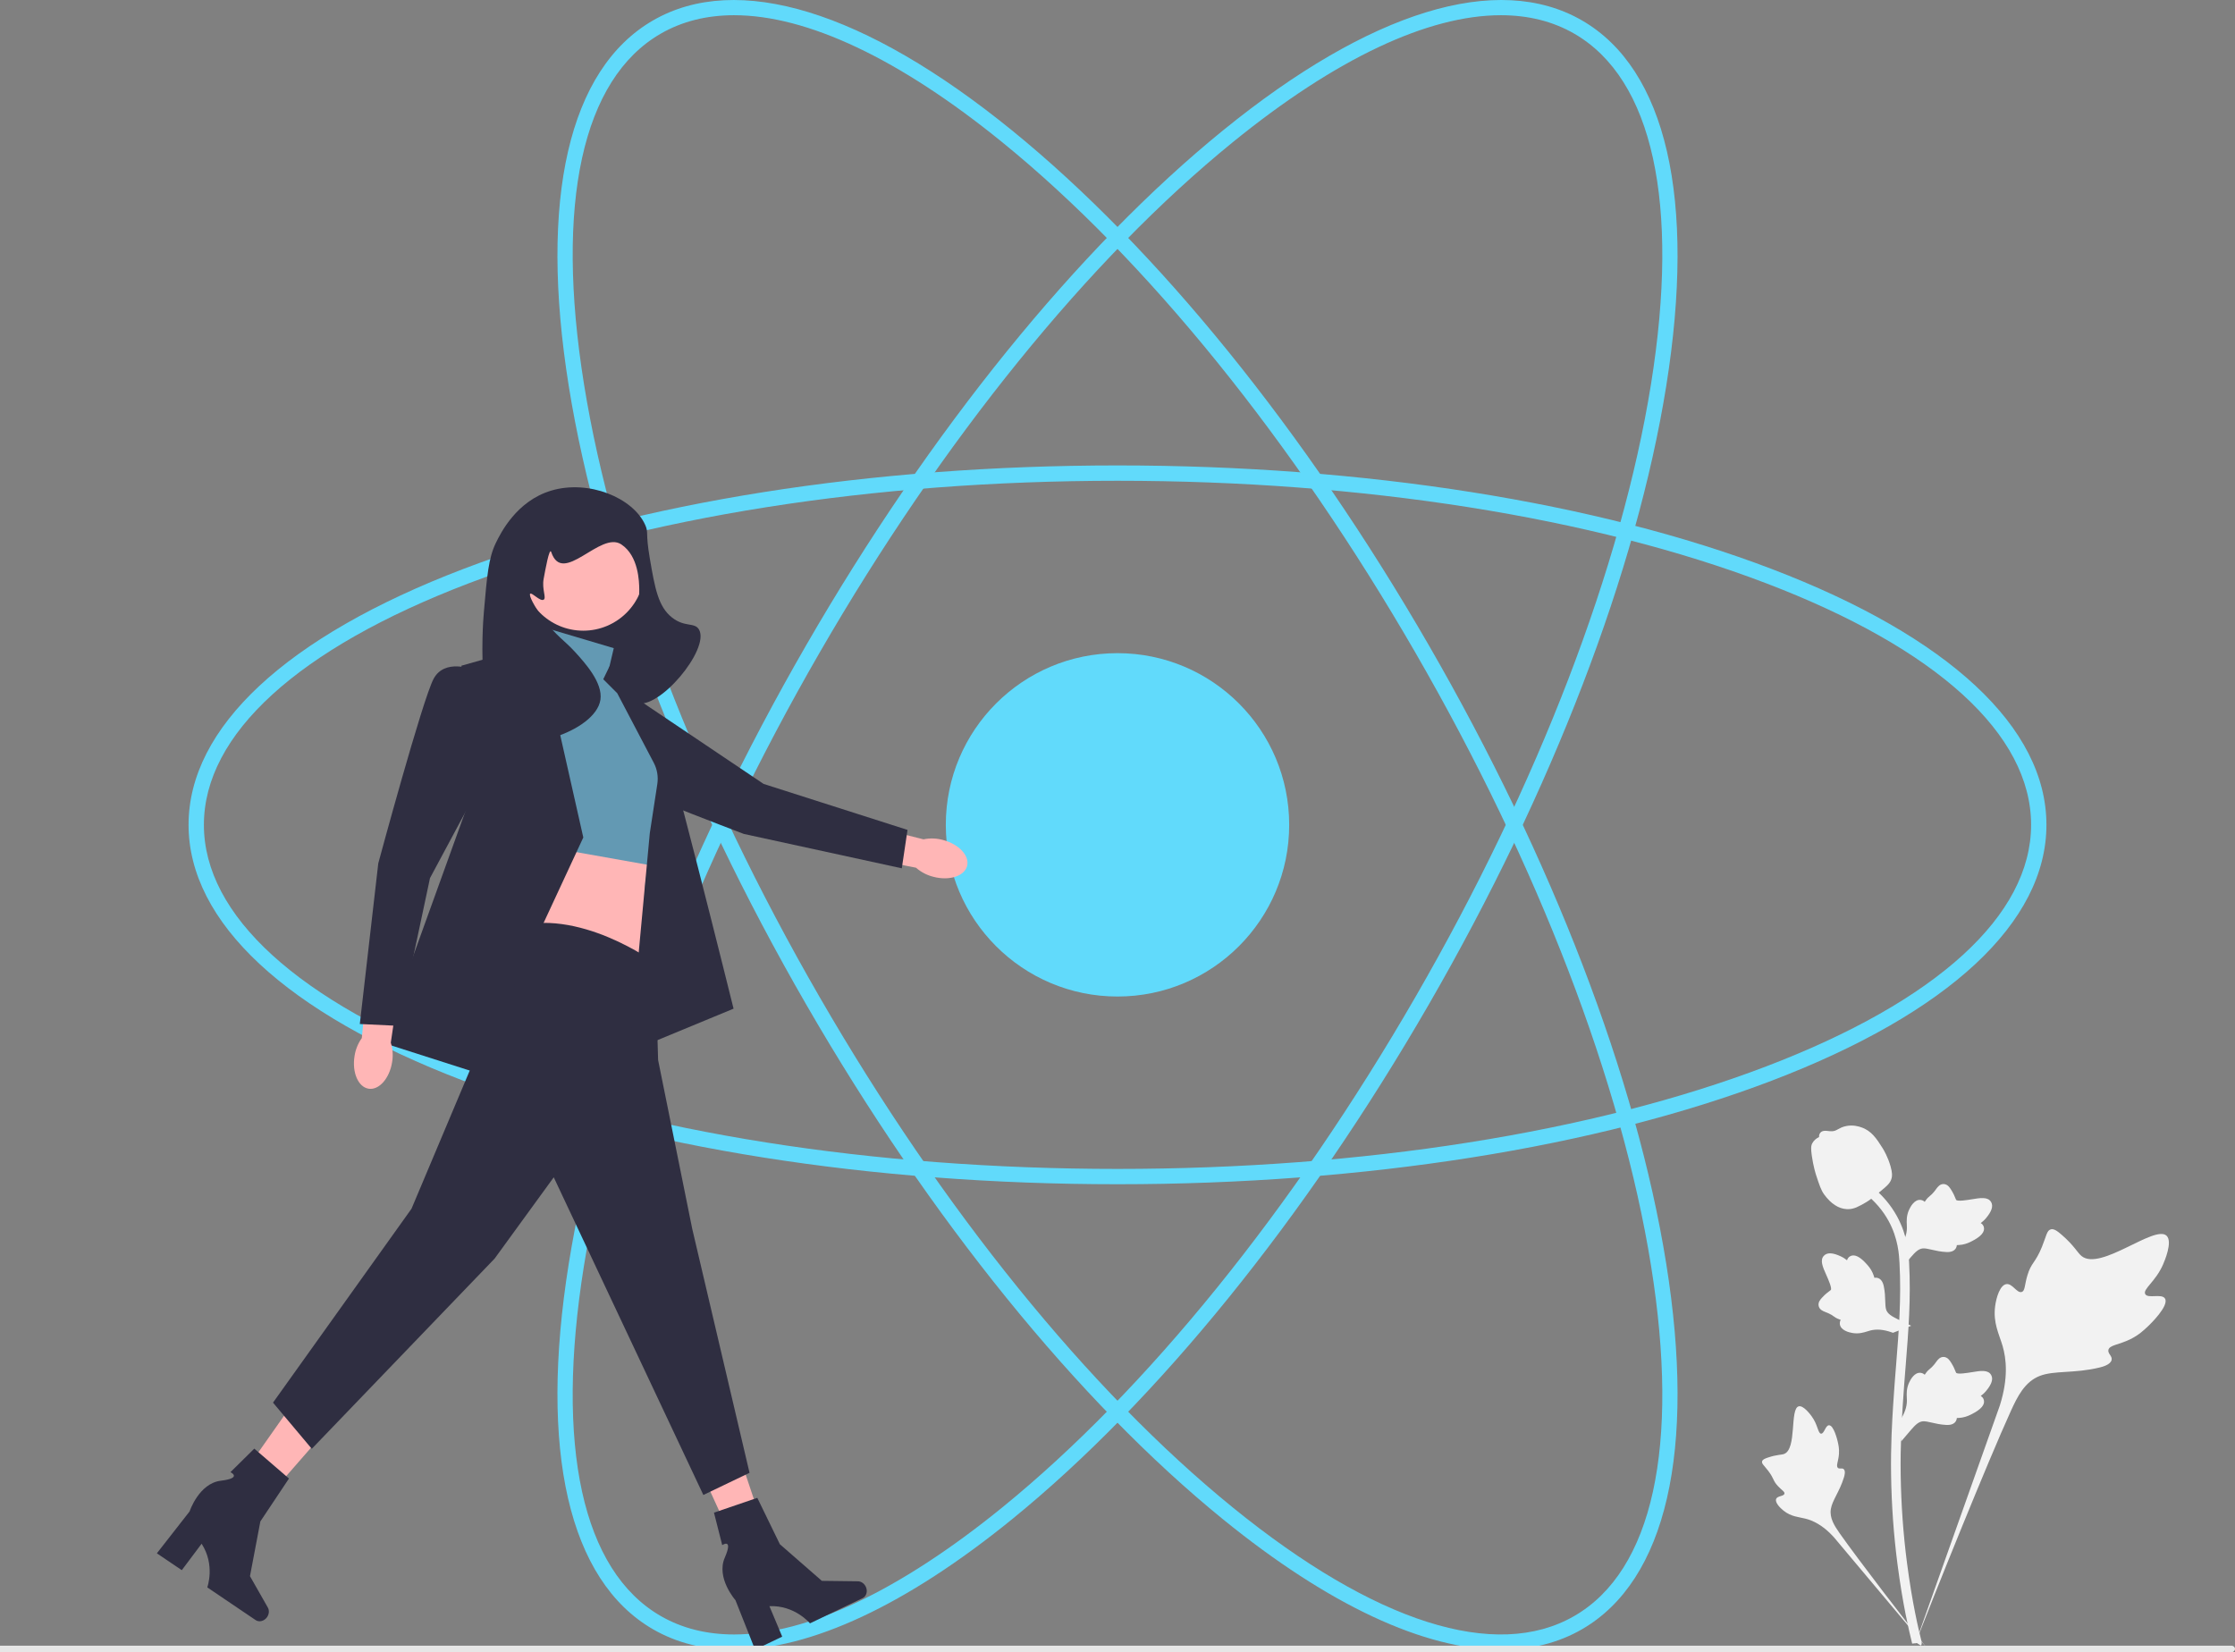 <svg xmlns="http://www.w3.org/2000/svg" width="583.04" height="431.02" viewBox="0 0 583.04 431.02" xmlns:xlink="http://www.w3.org/1999/xlink"><rect x="0" y="0" width="583.04" height="431.02" fill="#808080" stroke="none"/><g><path d="M291.52,308.951c-64.433,0-125.038-9.592-170.652-27.008-46.222-17.648-71.678-41.355-71.678-66.755s25.456-49.105,71.678-66.754c45.614-17.416,106.22-27.008,170.652-27.008s125.038,9.592,170.652,27.008c46.222,17.648,71.677,41.355,71.677,66.754s-25.456,49.106-71.677,66.755c-45.615,17.416-106.22,27.008-170.652,27.008Zm0-183.524c-63.957,0-124.056,9.498-169.226,26.745-44.563,17.015-69.104,39.395-69.104,63.017s24.541,46.003,69.104,63.018c45.17,17.247,105.269,26.745,169.226,26.745s124.056-9.498,169.225-26.745c44.563-17.015,69.104-39.395,69.104-63.018s-24.541-46.002-69.104-63.017c-45.17-17.247-105.269-26.745-169.225-26.745Z" fill="#61dafb"/><path d="M391.642,430.378c-20.024,0-44.985-11.573-72.607-34.022-37.891-30.795-76.5-78.485-108.716-134.285-32.216-55.8-54.212-113.082-61.937-161.293-7.827-48.854-.024-82.752,21.972-95.452,21.996-12.699,55.255-2.507,93.649,28.697,37.891,30.795,76.5,78.485,108.716,134.285,32.216,55.8,54.212,113.082,61.937,161.294,7.827,48.854,.024,82.752-21.972,95.452-6.171,3.562-13.233,5.324-21.042,5.324ZM191.505,3.969c-7.139,0-13.562,1.594-19.149,4.82-20.458,11.812-27.569,44.255-20.022,91.355,7.649,47.742,29.473,104.538,61.451,159.926,31.979,55.388,70.253,102.686,107.774,133.181,37.017,30.086,68.67,40.151,89.127,28.338,20.458-11.812,27.569-44.255,20.022-91.354-7.649-47.742-29.473-104.538-61.451-159.927-31.979-55.388-70.253-102.686-107.775-133.181C234.576,15.259,210.504,3.969,191.505,3.969Z" fill="#61dafb"/><path d="M191.397,430.378c-7.812,0-14.869-1.761-21.042-5.324-21.996-12.7-29.799-46.599-21.972-95.452,7.724-48.212,29.72-105.494,61.937-161.294,32.216-55.8,70.825-103.49,108.716-134.285C357.43,2.817,390.69-7.375,412.685,5.325c21.996,12.699,29.799,46.598,21.972,95.452-7.724,48.211-29.72,105.494-61.937,161.293-32.216,55.8-70.825,103.49-108.716,134.285-27.62,22.448-52.584,34.022-72.607,34.022ZM391.535,3.969c-19,0-43.069,11.288-69.978,33.158-37.521,30.495-75.796,77.793-107.774,133.181-31.978,55.389-53.802,112.185-61.451,159.927-7.546,47.1-.436,79.543,20.022,91.354,5.586,3.226,12.012,4.819,19.149,4.82,19,.002,43.069-11.288,69.977-33.158,37.521-30.495,75.796-77.793,107.775-133.181,31.978-55.389,53.802-112.185,61.451-159.926,7.546-47.1,.436-79.543-20.022-91.355-5.586-3.225-12.012-4.82-19.149-4.82Z" fill="#61dafb"/><circle cx="291.52" cy="215.189" r="44.789" fill="#61dafb"/></g><g><path d="M564.784,338.786c-.844-1.424-4.497,.101-5.168-1.191-.669-1.287,2.725-3.249,4.663-7.73,.35-.808,2.553-5.9,.922-7.472-3.092-2.978-17.24,9.313-22.191,5.29-1.087-.883-1.846-2.645-5.134-5.506-1.308-1.138-2.099-1.652-2.865-1.461-1.086,.271-1.172,1.725-2.337,4.584-1.747,4.287-2.78,4.028-3.798,7.449-.756,2.539-.583,4.016-1.472,4.303-1.258,.407-2.416-2.286-4.011-2.045-1.627,.246-2.611,3.382-2.922,5.73-.583,4.406,1.035,7.313,1.932,10.371,.975,3.322,1.553,8.375-.698,15.528l-22.277,62.766c4.918-12.879,19.158-48.185,25.142-61.305,1.727-3.787,3.635-7.629,7.551-9.145,3.77-1.46,8.949-.588,15.55-2.179,.771-.186,2.911-.73,3.18-1.988,.223-1.04-1.036-1.621-.842-2.595,.259-1.307,2.734-1.323,5.775-2.831,2.144-1.063,3.48-2.328,4.629-3.415,.346-.328,5.495-5.262,4.371-7.157Z" fill="#f2f2f2"/><path d="M477.139,371.829c-.942,.004-1.248,2.236-2.076,2.193-.825-.043-.808-2.275-2.448-4.519-.296-.405-2.159-2.955-3.401-2.608-2.354,.658-.404,11.148-3.806,12.418-.747,.279-1.831,.143-4.184,.931-.936,.314-1.417,.554-1.544,.985-.18,.611,.508,1.073,1.575,2.47,1.6,2.094,1.175,2.527,2.56,4.013,1.028,1.104,1.803,1.445,1.687,1.964-.163,.735-1.819,.526-2.161,1.379-.349,.87,.907,2.257,1.969,3.087,1.994,1.557,3.888,1.602,5.647,2.044,1.912,.48,4.559,1.654,7.42,4.823l24.378,29.044c-4.902-6.13-18.122-23.306-22.835-30.028-1.36-1.941-2.696-3.985-2.31-6.345,.371-2.272,2.293-4.562,3.417-8.261,.131-.432,.481-1.639-.058-2.134-.446-.409-1.095,.041-1.517-.335-.567-.504,.14-1.724,.277-3.651,.097-1.359-.138-2.38-.341-3.258-.061-.265-.997-4.215-2.251-4.21Z" fill="#f2f2f2"/><path d="M495.939,376.049l-.568-5.068,.259-.384c1.2-1.777,1.812-3.512,1.819-5.159,.001-.262-.011-.524-.023-.79-.049-1.057-.11-2.371,.575-3.903,.384-.854,1.463-2.831,3.086-2.587,.437,.061,.767,.262,1.018,.497,.037-.059,.075-.117,.115-.181,.505-.771,.905-1.101,1.291-1.419,.296-.245,.602-.497,1.082-1.094,.21-.262,.374-.492,.513-.685,.42-.585,.968-1.282,1.935-1.27,1.033,.049,1.574,.903,1.932,1.468,.64,1.008,.93,1.735,1.122,2.217,.07,.176,.149,.374,.19,.436,.333,.489,3.038,.032,4.057-.135,2.289-.382,4.27-.712,5.087,.732,.585,1.033,.15,2.398-1.33,4.168-.461,.551-.952,.969-1.388,1.297,.361,.215,.684,.546,.815,1.065h0c.308,1.228-.748,2.459-3.137,3.663-.593,.301-1.392,.702-2.512,.896-.527,.091-1.002,.113-1.408,.125-.009,.235-.064,.489-.207,.751-.42,.771-1.293,1.138-2.61,1.05-1.449-.076-2.642-.352-3.694-.595-.919-.21-1.711-.389-2.332-.347-1.153,.093-2.041,1.016-3.083,2.212l-2.603,3.042Z" fill="#f2f2f2"/><path d="M498.572,345.873l-4.758,1.835-.437-.153c-2.023-.71-3.857-.862-5.452-.451-.254,.065-.504,.143-.759,.223-1.01,.316-2.266,.708-3.922,.434-.924-.155-3.11-.697-3.285-2.329-.052-.438,.059-.809,.222-1.111-.066-.021-.133-.042-.204-.065-.874-.293-1.295-.597-1.7-.889-.312-.224-.633-.456-1.332-.769-.307-.137-.571-.237-.793-.322-.672-.258-1.486-.611-1.719-1.549-.215-1.011,.474-1.751,.93-2.241,.813-.875,1.442-1.34,1.86-1.648,.153-.112,.324-.239,.373-.294,.389-.446-.74-2.947-1.159-3.891-.95-2.118-1.772-3.95-.582-5.106,.851-.828,2.282-.754,4.369,.229,.65,.307,1.179,.675,1.607,1.013,.117-.404,.354-.8,.823-1.058h0c1.11-.61,2.569,.099,4.339,2.105,.442,.498,1.033,1.169,1.504,2.203,.221,.487,.363,.941,.478,1.331,.229-.051,.49-.063,.779,.009,.852,.21,1.429,.962,1.678,2.258,.294,1.421,.329,2.645,.362,3.724,.03,.942,.058,1.753,.255,2.344,.382,1.091,1.5,1.717,2.922,2.421l3.603,1.746Z" fill="#f2f2f2"/><path d="M495.939,330.942l-.568-5.068,.259-.384c1.2-1.777,1.812-3.512,1.819-5.159,.001-.262-.011-.524-.023-.79-.049-1.057-.11-2.371,.575-3.903,.384-.854,1.463-2.831,3.086-2.587,.437,.061,.767,.262,1.018,.497,.037-.059,.075-.117,.115-.181,.505-.771,.905-1.101,1.291-1.419,.296-.245,.602-.497,1.082-1.094,.21-.262,.374-.492,.513-.685,.42-.585,.968-1.282,1.935-1.27,1.033,.049,1.574,.903,1.932,1.468,.64,1.008,.93,1.735,1.122,2.217,.07,.176,.149,.374,.19,.436,.333,.489,3.038,.032,4.057-.135,2.289-.382,4.27-.712,5.087,.732,.585,1.033,.15,2.398-1.33,4.168-.461,.551-.952,.969-1.388,1.297,.361,.215,.684,.546,.815,1.065h0c.308,1.228-.748,2.459-3.137,3.663-.593,.301-1.392,.702-2.512,.896-.527,.091-1.002,.113-1.408,.125-.009,.235-.064,.489-.207,.751-.42,.771-1.293,1.138-2.61,1.05-1.449-.076-2.642-.352-3.694-.595-.919-.21-1.711-.389-2.332-.347-1.153,.093-2.041,1.016-3.083,2.212l-2.603,3.042Z" fill="#f2f2f2"/><path d="M501.124,429.32l-1.062-.666-.257-1.226,.257,1.226-1.238,.142c-.02-.115-.087-.379-.188-.793-.554-2.266-2.244-9.162-3.654-20.023-.984-7.581-1.541-15.376-1.656-23.17-.115-7.807,.255-13.717,.551-18.467,.224-3.583,.496-6.994,.762-10.317,.71-8.878,1.379-17.265,.881-26.55-.11-2.073-.341-6.387-2.862-10.978-1.462-2.663-3.476-5.027-5.987-7.023l1.561-1.963c2.771,2.207,5,4.826,6.623,7.782,2.795,5.09,3.047,9.791,3.168,12.05,.507,9.449-.17,17.916-.887,26.88-.264,3.311-.536,6.708-.759,10.276-.294,4.706-.66,10.565-.546,18.271,.113,7.701,.663,15.4,1.634,22.886,1.392,10.724,3.058,17.517,3.605,19.749,.291,1.192,.352,1.441,.054,1.914Z" fill="#f2f2f2"/><path d="M482.075,315.456c-.103,0-.207-.002-.312-.01-2.134-.115-4.11-1.392-5.875-3.796-.827-1.131-1.251-2.42-2.095-4.992-.131-.396-.767-2.408-1.154-5.176-.253-1.808-.221-2.565,.137-3.233,.398-.744,1.041-1.263,1.766-1.613-.032-.24-.006-.487,.098-.739,.427-1.045,1.563-.908,2.177-.842,.311,.039,.699,.091,1.117,.069,.658-.032,1.012-.228,1.548-.521,.513-.281,1.15-.631,2.096-.825,1.865-.389,3.427,.139,3.942,.313,2.71,.903,4.046,3.01,5.593,5.45,.308,.489,1.367,2.271,2.065,4.713,.504,1.762,.433,2.545,.281,3.128-.308,1.197-1.036,1.882-2.885,3.394-1.931,1.583-2.9,2.376-3.732,2.858-1.937,1.118-3.153,1.821-4.768,1.821Z" fill="#f2f2f2"/></g><g><g><path id="b-210" d="M243.47,228.74c4.166,1.099,8.11-.159,8.809-2.811,.699-2.651-2.111-5.691-6.279-6.79-1.659-.462-3.404-.52-5.09-.169l-17.71-4.434-1.904,8.355,17.661,3.484c1.294,1.137,2.841,1.948,4.512,2.364Z" fill="#ffb6b6"/><path d="M146.133,188.062s-3.597,6.903,1.389,10.308,46.502,19.186,46.502,19.186l41.23,8.973,1.488-10.02-37.538-11.993-31.304-21.053-21.767,4.599Z" fill="#2f2e41"/></g><g><polygon points="195.229 410.87 202.222 407.724 191.212 374.816 180.892 379.457 195.229 410.87" fill="#ffb6b6"/><path d="M225.854,413.944h0c.559,1.168,.183,2.512-.839,3.001l-13.725,6.567s-3.948-4.783-10.573-4.484l3.336,7.947-7.08,3.388-5.117-12.897s-5.091-5.774-2.791-11.071c2.299-5.297-.659-3.297-.659-3.297l-2.151-8.469,11.301-3.861,5.884,12.094,10.954,9.558,9.416,.118c.838,.01,1.642,.563,2.045,1.407l0-0Z" fill="#2f2e41"/></g><g><polygon points="56.861 393.879 63.109 398.323 85.938 372.188 76.717 365.63 56.861 393.879" fill="#ffb6b6"/><path d="M69.689,421.858h0c-.725,1.073-2.075,1.428-3.014,.793l-12.604-8.522s2.131-5.825-1.476-11.39l-5.171,6.896-6.502-4.396,8.541-10.935s2.409-7.311,8.142-8.005c5.733-.694,2.512-2.235,2.512-2.235l6.22-6.137,9.044,7.799-7.461,11.19-2.709,14.283,4.658,8.184c.415,.728,.344,1.701-.18,2.476l0,0Z" fill="#2f2e41"/></g><rect x="134.654" y="143.321" width="32.834" height="45.092" fill="#2f2e41"/><path d="M160.115,169.095l-17.828-5.3-3.373,9.155-.482,55.892s25.537-5.782,31.319,3.855l1.927-17.346s6.264-8.673,.964-19.755c-5.3-11.082-10.297-16.079-10.297-16.079l-4.158-2.231,1.927-8.191Z" fill="#6399b3"/><path d="M139.637,220.41l-2.409,24.573,31.801,6.746s-2.409-21.201,.482-26.019l-29.873-5.3Z" fill="#ffb6b6"/><path d="M170.956,251.247s-20.237-14.937-37.583-9.155c0,0-20.478,12.769-9.878,34.933l-16.141,38.306-36.137,50.592,10.118,12.046,47.701-49.629,15.419-21.201,39.028,82.875,12.046-5.782-14.937-63.602-8.914-44.088-.723-25.296Z" fill="#2f2e41"/><polygon points="123.736 279.675 99.645 271.966 122.773 207.882 120.364 173.672 140.768 167.917 152.164 218.482 123.736 279.675" fill="#2f2e41"/><path d="M161.014,180.848l-3.642-3.642,1.624-3.357s10.514,10.905,12.442,13.796,19.925,75.502,19.925,75.502l-27.152,11.227,5.3-57.013,1.962-12.824c.29-1.896-.034-3.836-.926-5.534l-9.533-18.155Z" fill="#2f2e41"/><circle cx="152.152" cy="148.56" r="15.977" fill="#ffb6b6"/><path d="M162.089,142.029c-5.482-3.656-15.293,10.985-18.293,1.985-.468-1.403-1.568,4.805-1.971,6.977-.511,2.759,.782,4.962,0,5.456-.884,.558-3.05-1.932-3.507-1.559-.447,.365,.99,3.259,3.507,6.625,3.341,4.467,5.435,5.555,8.183,8.573,2.559,2.81,7.294,8.01,6.625,12.47-1.258,8.388-21.741,14.871-28.058,8.573-1.512-1.508-1.808-4.923-2.338-11.691-.789-10.072-.193-17.63,0-19.874,.804-9.343,1.206-14.015,3.118-17.926,1.22-2.497,5.33-10.907,14.418-13.639,9.763-2.935,21.382,1.85,24.55,8.963,.915,2.055,.026,1.836,1.169,8.573,1.353,7.973,2.229,12.758,5.845,15.588,3.322,2.6,5.886,1.147,7.014,3.118,2.927,5.112-10.656,21.289-16.367,19.095-3.441-1.322-3.745-9.206-3.507-12.86,.512-7.868,4.41-9.537,4.287-16.757-.033-1.91-.149-8.671-4.676-11.691Z" fill="#2f2e41"/><g><path id="c-211" d="M92.482,275.542c-.678,4.255,.967,8.053,3.675,8.485,2.708,.431,5.452-2.668,6.13-6.924,.294-1.696,.178-3.439-.339-5.081l2.647-18.063-8.503-1.061-1.706,17.92c-1.002,1.401-1.655,3.021-1.903,4.725Z" fill="#ffb6b6"/><path d="M123.255,174.636s-7.227-2.891-10.118,2.409-14.455,48.183-14.455,48.183l-4.818,41.919,10.118,.482,8.191-38.546,17.828-33.246-6.746-21.201Z" fill="#2f2e41"/></g></g><path d="M583.04,430.18h0c0,.464-.376,.84-.84,.84H0v-1.68H582.2c.464,0,.84,.376,.84,.84Z" fill="#e6e6e6"/></svg>